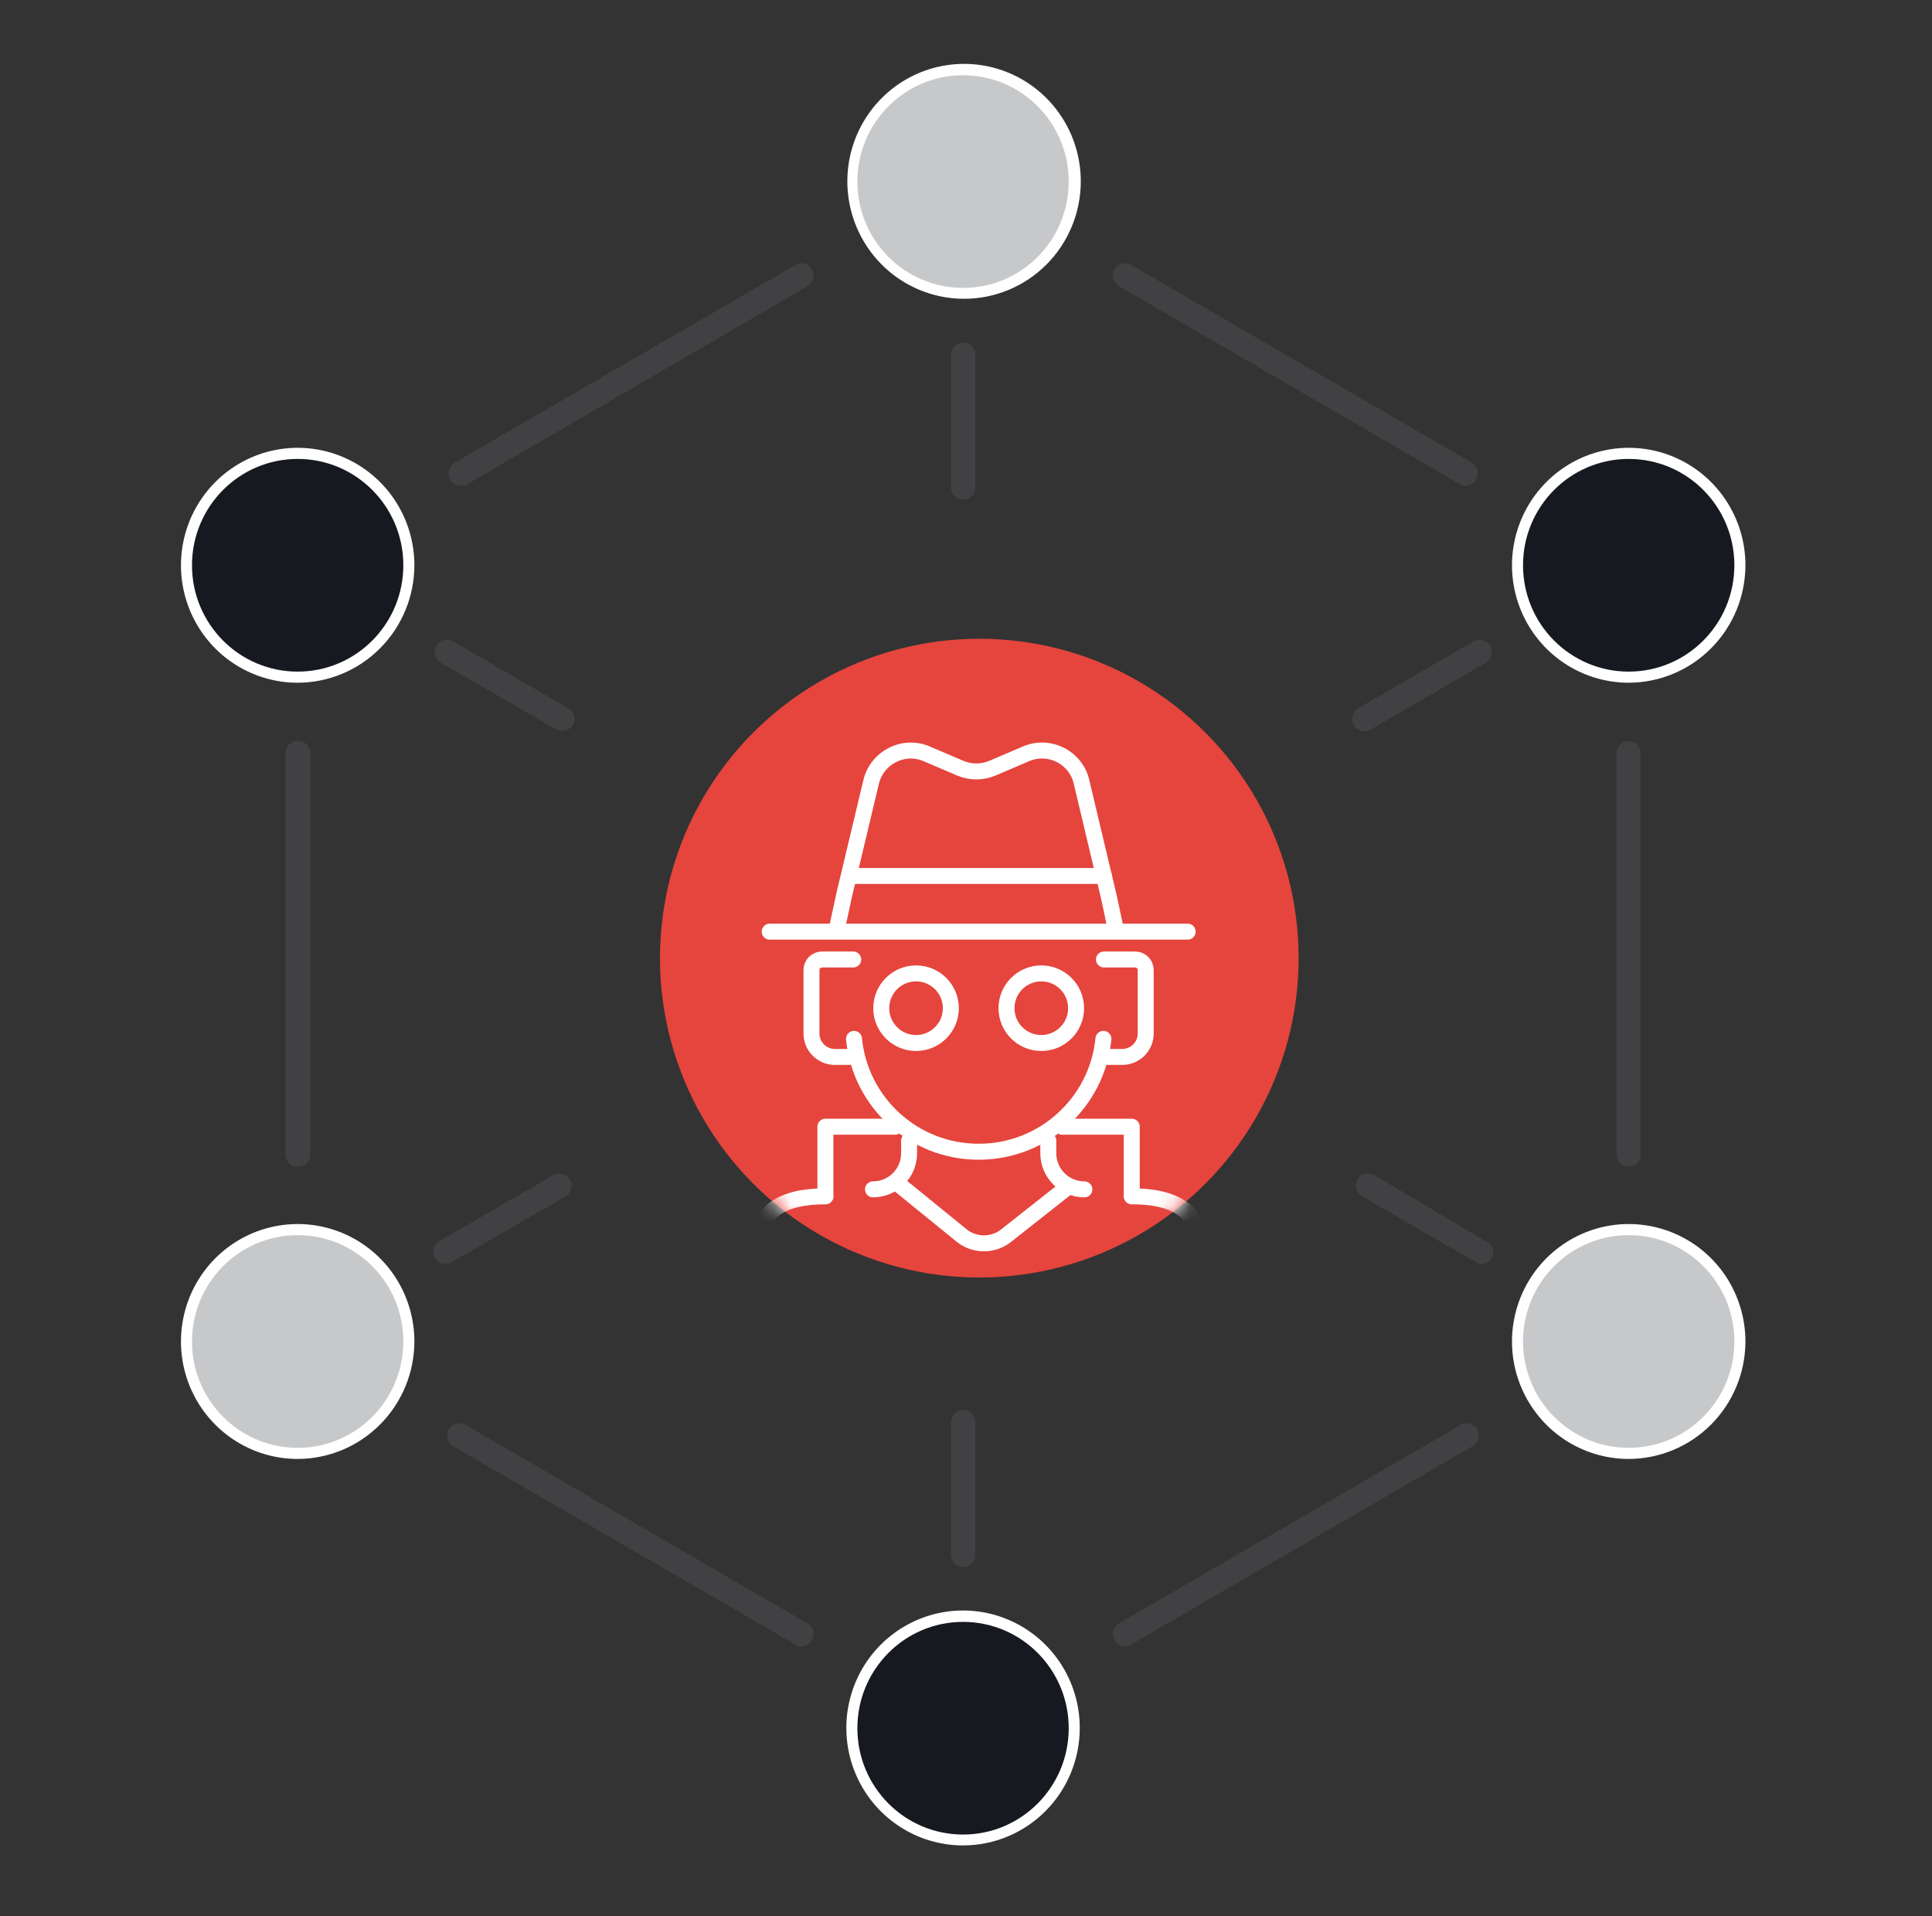 <svg width="121" height="120" viewBox="0 0 121 120" fill="none" xmlns="http://www.w3.org/2000/svg">
<rect x="0" y="0" width="121" height="120" fill="#333333" stroke="none"/>
<path d="M60.331 98.132C60.23 98.132 60.13 98.112 60.036 98.073C59.943 98.034 59.858 97.977 59.786 97.905C59.715 97.833 59.658 97.748 59.62 97.654C59.581 97.56 59.561 97.459 59.561 97.357V89.053C59.565 88.85 59.648 88.657 59.792 88.515C59.936 88.373 60.13 88.293 60.331 88.293C60.531 88.293 60.723 88.373 60.865 88.516C61.006 88.658 61.086 88.851 61.086 89.053V97.357C61.088 97.458 61.07 97.558 61.033 97.652C60.996 97.746 60.941 97.832 60.87 97.904C60.8 97.976 60.716 98.034 60.624 98.073C60.531 98.112 60.432 98.132 60.331 98.132Z" fill="#414042"/>
<path d="M60.331 31.286C60.231 31.288 60.131 31.27 60.038 31.233C59.944 31.195 59.859 31.14 59.787 31.069C59.716 30.998 59.659 30.914 59.62 30.821C59.581 30.728 59.561 30.628 59.561 30.527V22.222C59.561 22.017 59.642 21.82 59.786 21.674C59.931 21.529 60.127 21.447 60.331 21.447C60.432 21.447 60.531 21.467 60.624 21.506C60.716 21.546 60.8 21.603 60.87 21.675C60.941 21.747 60.996 21.833 61.033 21.927C61.07 22.021 61.088 22.121 61.086 22.222V30.527C61.088 30.627 61.07 30.727 61.033 30.82C60.995 30.913 60.94 30.997 60.87 31.068C60.799 31.139 60.715 31.195 60.623 31.233C60.53 31.27 60.431 31.288 60.331 31.286Z" fill="#414042"/>
<path d="M85.436 45.791C85.302 45.792 85.171 45.758 85.055 45.691C84.939 45.624 84.843 45.528 84.776 45.411C84.678 45.232 84.652 45.021 84.705 44.824C84.758 44.626 84.885 44.457 85.059 44.351L92.29 40.16C92.466 40.062 92.672 40.036 92.866 40.09C93.06 40.143 93.226 40.27 93.328 40.444C93.426 40.623 93.451 40.834 93.398 41.032C93.346 41.229 93.219 41.399 93.045 41.504L85.829 45.696C85.708 45.759 85.573 45.791 85.436 45.791Z" fill="#414042"/>
<path d="M27.886 79.151C27.718 79.153 27.553 79.1 27.419 78.997C27.285 78.895 27.188 78.751 27.145 78.587C27.102 78.424 27.114 78.25 27.18 78.094C27.246 77.938 27.362 77.809 27.509 77.727L34.661 73.583C34.837 73.485 35.044 73.46 35.238 73.513C35.432 73.566 35.597 73.693 35.699 73.868C35.797 74.047 35.823 74.257 35.77 74.455C35.717 74.653 35.59 74.822 35.416 74.927L28.263 79.056C28.147 79.117 28.018 79.15 27.886 79.151Z" fill="#414042"/>
<path d="M92.841 79.167C92.663 79.169 92.49 79.108 92.354 78.993L85.296 74.912C85.121 74.806 84.995 74.637 84.942 74.439C84.889 74.241 84.915 74.031 85.013 73.852C85.117 73.676 85.287 73.549 85.484 73.499C85.682 73.448 85.891 73.478 86.066 73.583L93.156 77.79C93.272 77.856 93.369 77.953 93.436 78.07C93.502 78.187 93.536 78.32 93.533 78.455C93.522 78.637 93.446 78.81 93.319 78.941C93.192 79.071 93.022 79.152 92.841 79.167Z" fill="#414042"/>
<path d="M35.212 45.775C35.08 45.776 34.95 45.743 34.834 45.68L27.603 41.504C27.426 41.401 27.297 41.232 27.244 41.033C27.191 40.835 27.218 40.623 27.32 40.444C27.422 40.266 27.591 40.136 27.788 40.083C27.986 40.029 28.196 40.057 28.373 40.16L35.589 44.352C35.736 44.433 35.852 44.563 35.918 44.718C35.984 44.874 35.996 45.048 35.953 45.212C35.91 45.375 35.813 45.52 35.679 45.622C35.544 45.724 35.38 45.778 35.212 45.775Z" fill="#414042"/>
<path d="M28.86 30.416C28.725 30.415 28.592 30.38 28.474 30.314C28.355 30.247 28.256 30.152 28.184 30.036C28.086 29.857 28.061 29.646 28.113 29.449C28.166 29.251 28.293 29.082 28.467 28.976L49.815 16.591C49.901 16.538 49.996 16.503 50.096 16.489C50.196 16.475 50.297 16.481 50.395 16.508C50.492 16.535 50.582 16.581 50.661 16.644C50.74 16.707 50.805 16.786 50.852 16.876C50.903 16.962 50.937 17.057 50.951 17.156C50.965 17.256 50.959 17.357 50.935 17.454C50.91 17.551 50.866 17.642 50.806 17.722C50.746 17.802 50.671 17.869 50.585 17.92L29.237 30.337C29.122 30.399 28.991 30.426 28.86 30.416Z" fill="#414042"/>
<path d="M70.47 103.099C70.333 103.098 70.198 103.061 70.08 102.992C69.961 102.922 69.863 102.823 69.794 102.704C69.697 102.527 69.672 102.319 69.725 102.124C69.778 101.929 69.904 101.762 70.077 101.66L91.488 89.227C91.663 89.126 91.871 89.099 92.065 89.153C92.26 89.206 92.425 89.335 92.525 89.511C92.625 89.688 92.652 89.897 92.599 90.092C92.546 90.288 92.417 90.455 92.242 90.555L70.832 102.988C70.724 103.058 70.599 103.097 70.47 103.099Z" fill="#414042"/>
<path d="M102.004 73.045C101.903 73.047 101.803 73.029 101.71 72.992C101.617 72.955 101.532 72.899 101.46 72.828C101.388 72.758 101.331 72.673 101.292 72.58C101.253 72.487 101.233 72.387 101.233 72.286V47.183C101.233 46.977 101.314 46.78 101.459 46.635C101.603 46.489 101.799 46.408 102.004 46.408C102.104 46.408 102.203 46.428 102.296 46.467C102.389 46.506 102.472 46.563 102.543 46.636C102.613 46.708 102.668 46.793 102.705 46.887C102.742 46.981 102.76 47.082 102.758 47.183V72.222C102.769 72.328 102.758 72.434 102.725 72.535C102.692 72.636 102.638 72.728 102.566 72.806C102.495 72.884 102.408 72.946 102.311 72.987C102.214 73.028 102.109 73.048 102.004 73.045Z" fill="#414042"/>
<path d="M18.642 73.045C18.541 73.047 18.442 73.029 18.348 72.992C18.255 72.955 18.17 72.899 18.098 72.828C18.026 72.758 17.969 72.673 17.93 72.58C17.892 72.487 17.871 72.387 17.872 72.286V47.183C17.872 46.973 17.954 46.772 18.102 46.623C18.249 46.475 18.449 46.392 18.657 46.392C18.866 46.392 19.066 46.475 19.213 46.623C19.361 46.772 19.443 46.973 19.443 47.183V72.222C19.453 72.332 19.439 72.441 19.402 72.544C19.365 72.647 19.306 72.741 19.23 72.819C19.154 72.897 19.062 72.958 18.961 72.997C18.859 73.036 18.75 73.052 18.642 73.045Z" fill="#414042"/>
<path d="M50.193 103.099C50.059 103.102 49.927 103.063 49.816 102.988L28.389 90.571C28.212 90.469 28.083 90.299 28.03 90.1C27.977 89.902 28.004 89.69 28.106 89.512C28.209 89.333 28.377 89.203 28.574 89.15C28.772 89.096 28.982 89.124 29.16 89.227L50.57 101.66C50.659 101.707 50.737 101.773 50.8 101.852C50.863 101.931 50.909 102.022 50.935 102.12C50.962 102.218 50.968 102.32 50.954 102.421C50.94 102.521 50.906 102.617 50.853 102.704C50.788 102.823 50.693 102.923 50.577 102.992C50.461 103.062 50.328 103.099 50.193 103.099Z" fill="#414042"/>
<path d="M91.786 30.416C91.653 30.416 91.522 30.378 91.409 30.305L70.077 17.92C69.904 17.817 69.778 17.651 69.725 17.456C69.672 17.261 69.697 17.052 69.794 16.876C69.843 16.786 69.91 16.707 69.99 16.643C70.07 16.58 70.162 16.534 70.26 16.507C70.359 16.48 70.462 16.474 70.563 16.488C70.663 16.503 70.76 16.538 70.847 16.591L92.179 28.976C92.354 29.082 92.48 29.252 92.53 29.451C92.581 29.649 92.55 29.86 92.447 30.036C92.379 30.152 92.282 30.247 92.166 30.314C92.051 30.38 91.92 30.416 91.786 30.416Z" fill="#414042"/>
<path d="M102.005 91.362C100.559 91.362 99.146 90.931 97.944 90.123C96.742 89.314 95.805 88.166 95.252 86.822C94.698 85.478 94.554 83.999 94.836 82.572C95.118 81.145 95.814 79.835 96.836 78.806C97.858 77.777 99.161 77.077 100.579 76.793C101.997 76.509 103.467 76.655 104.802 77.211C106.138 77.768 107.28 78.711 108.083 79.92C108.886 81.13 109.315 82.552 109.315 84.007C109.311 85.956 108.539 87.825 107.169 89.203C105.799 90.582 103.942 91.358 102.005 91.362ZM102.005 78.186C100.86 78.183 99.74 78.521 98.787 79.159C97.833 79.797 97.089 80.705 96.649 81.768C96.209 82.832 96.092 84.002 96.314 85.133C96.535 86.263 97.085 87.302 97.893 88.117C98.701 88.933 99.732 89.489 100.855 89.715C101.977 89.941 103.141 89.826 104.199 89.386C105.257 88.946 106.162 88.2 106.798 87.242C107.434 86.285 107.774 85.159 107.774 84.007C107.774 82.466 107.167 80.987 106.085 79.896C105.004 78.805 103.537 78.19 102.005 78.186Z" fill="white"/>
<path d="M60.331 115.564C58.884 115.567 57.469 115.138 56.264 114.331C55.06 113.524 54.12 112.375 53.565 111.03C53.01 109.686 52.864 108.205 53.145 106.777C53.427 105.349 54.123 104.037 55.147 103.007C56.17 101.978 57.474 101.277 58.893 100.993C60.313 100.71 61.784 100.857 63.12 101.416C64.456 101.974 65.598 102.92 66.4 104.132C67.202 105.344 67.628 106.768 67.625 108.224C67.621 110.169 66.851 112.034 65.484 113.409C64.117 114.785 62.264 115.559 60.331 115.564ZM60.331 102.403C59.186 102.4 58.066 102.739 57.113 103.376C56.16 104.014 55.416 104.922 54.975 105.985C54.535 107.049 54.418 108.22 54.64 109.35C54.861 110.48 55.411 111.519 56.219 112.334C57.028 113.15 58.059 113.706 59.181 113.932C60.304 114.158 61.468 114.043 62.526 113.603C63.584 113.163 64.488 112.417 65.124 111.46C65.761 110.502 66.1 109.376 66.1 108.224C66.1 106.683 65.493 105.205 64.412 104.114C63.33 103.022 61.863 102.407 60.331 102.403Z" fill="white"/>
<path d="M60.332 18.71C58.888 18.701 57.48 18.262 56.284 17.448C55.088 16.634 54.158 15.482 53.612 14.137C53.066 12.792 52.928 11.315 53.215 9.891C53.503 8.468 54.203 7.162 55.227 6.138C56.251 5.114 57.553 4.418 58.97 4.138C60.387 3.858 61.854 4.006 63.187 4.564C64.52 5.122 65.659 6.065 66.46 7.274C67.261 8.482 67.689 9.902 67.689 11.355C67.689 12.325 67.498 13.286 67.128 14.181C66.757 15.076 66.215 15.889 65.531 16.573C64.847 17.257 64.036 17.797 63.144 18.164C62.251 18.531 61.296 18.717 60.332 18.71ZM60.332 5.55C59.187 5.55 58.068 5.892 57.116 6.532C56.165 7.172 55.423 8.083 54.986 9.147C54.548 10.212 54.435 11.383 54.659 12.512C54.884 13.642 55.436 14.679 56.247 15.493C57.057 16.306 58.09 16.859 59.213 17.082C60.336 17.305 61.5 17.187 62.556 16.744C63.613 16.301 64.516 15.553 65.15 14.593C65.783 13.634 66.12 12.507 66.117 11.355C66.112 9.814 65.501 8.338 64.417 7.249C63.332 6.161 61.863 5.55 60.332 5.55Z" fill="white"/>
<path d="M102.005 42.754C100.559 42.754 99.146 42.322 97.944 41.514C96.742 40.706 95.805 39.557 95.252 38.213C94.698 36.869 94.554 35.39 94.836 33.964C95.118 32.537 95.814 31.226 96.836 30.198C97.858 29.169 99.161 28.468 100.579 28.184C101.997 27.901 103.467 28.046 104.802 28.603C106.138 29.16 107.28 30.102 108.083 31.312C108.886 32.522 109.315 33.944 109.315 35.398C109.311 37.348 108.539 39.216 107.169 40.595C105.799 41.973 103.942 42.75 102.005 42.754ZM102.005 29.593C100.859 29.59 99.739 29.929 98.785 30.568C97.831 31.206 97.088 32.115 96.648 33.179C96.208 34.244 96.092 35.415 96.315 36.546C96.537 37.677 97.089 38.715 97.899 39.53C98.709 40.345 99.741 40.9 100.865 41.124C101.988 41.348 103.153 41.232 104.21 40.789C105.268 40.347 106.171 39.598 106.806 38.638C107.44 37.679 107.777 36.551 107.774 35.398C107.774 33.859 107.166 32.382 106.084 31.294C105.002 30.205 103.535 29.593 102.005 29.593Z" fill="white"/>
<path d="M18.643 91.362C17.197 91.362 15.784 90.931 14.582 90.123C13.38 89.314 12.443 88.166 11.89 86.822C11.337 85.478 11.192 83.999 11.474 82.572C11.756 81.145 12.452 79.835 13.474 78.806C14.497 77.777 15.799 77.077 17.217 76.793C18.635 76.509 20.105 76.655 21.44 77.211C22.776 77.768 23.918 78.711 24.721 79.92C25.524 81.13 25.953 82.552 25.953 84.007C25.949 85.956 25.177 87.825 23.807 89.203C22.437 90.582 20.581 91.358 18.643 91.362ZM18.643 78.186C17.499 78.186 16.381 78.527 15.429 79.167C14.478 79.806 13.736 80.716 13.299 81.779C12.861 82.843 12.746 84.013 12.969 85.142C13.193 86.272 13.744 87.309 14.553 88.123C15.362 88.937 16.392 89.491 17.515 89.716C18.637 89.941 19.8 89.825 20.857 89.385C21.914 88.944 22.817 88.198 23.453 87.241C24.089 86.284 24.428 85.158 24.428 84.007C24.428 83.242 24.279 82.485 23.988 81.779C23.697 81.073 23.271 80.431 22.734 79.891C22.197 79.35 21.559 78.921 20.857 78.629C20.155 78.336 19.403 78.186 18.643 78.186Z" fill="white"/>
<path d="M18.643 42.754C17.197 42.754 15.784 42.322 14.582 41.514C13.38 40.706 12.443 39.557 11.89 38.213C11.337 36.869 11.192 35.39 11.474 33.964C11.756 32.537 12.452 31.226 13.474 30.198C14.497 29.169 15.799 28.468 17.217 28.184C18.635 27.901 20.105 28.046 21.44 28.603C22.776 29.16 23.918 30.102 24.721 31.312C25.524 32.522 25.953 33.944 25.953 35.398C25.949 37.348 25.177 39.216 23.807 40.595C22.437 41.973 20.581 42.75 18.643 42.754ZM18.643 29.593C17.498 29.593 16.379 29.935 15.428 30.575C14.476 31.216 13.735 32.126 13.297 33.19C12.86 34.255 12.746 35.426 12.971 36.556C13.195 37.685 13.748 38.722 14.558 39.536C15.369 40.349 16.401 40.903 17.524 41.125C18.647 41.348 19.811 41.231 20.868 40.788C21.925 40.345 22.827 39.596 23.461 38.637C24.095 37.677 24.431 36.55 24.428 35.398C24.428 34.635 24.278 33.879 23.987 33.173C23.697 32.468 23.27 31.827 22.733 31.288C22.195 30.749 21.558 30.321 20.856 30.031C20.154 29.74 19.402 29.591 18.643 29.593Z" fill="white"/>
<path d="M18.642 42.058C22.297 42.058 25.26 39.076 25.26 35.398C25.26 31.721 22.297 28.739 18.642 28.739C14.987 28.739 12.024 31.721 12.024 35.398C12.024 39.076 14.987 42.058 18.642 42.058Z" fill="#171921"/>
<path d="M60.315 18.03C63.97 18.03 66.933 15.049 66.933 11.371C66.933 7.693 63.97 4.712 60.315 4.712C56.66 4.712 53.697 7.693 53.697 11.371C53.697 15.049 56.66 18.03 60.315 18.03Z" fill="#C7C8CA"/>
<path d="M102.004 42.058C105.659 42.058 108.622 39.076 108.622 35.398C108.622 31.721 105.659 28.739 102.004 28.739C98.349 28.739 95.386 31.721 95.386 35.398C95.386 39.076 98.349 42.058 102.004 42.058Z" fill="#171921"/>
<path d="M102.004 90.666C105.659 90.666 108.622 87.685 108.622 84.007C108.622 80.329 105.659 77.347 102.004 77.347C98.349 77.347 95.386 80.329 95.386 84.007C95.386 87.685 98.349 90.666 102.004 90.666Z" fill="#C7C8CA"/>
<path d="M60.315 114.883C63.97 114.883 66.933 111.902 66.933 108.224C66.933 104.546 63.97 101.565 60.315 101.565C56.66 101.565 53.697 104.546 53.697 108.224C53.697 111.902 56.66 114.883 60.315 114.883Z" fill="#171921"/>
<path d="M18.642 90.666C22.297 90.666 25.26 87.685 25.26 84.007C25.26 80.329 22.297 77.347 18.642 77.347C14.987 77.347 12.024 80.329 12.024 84.007C12.024 87.685 14.987 90.666 18.642 90.666Z" fill="#C7C8CA"/>
<circle cx="61.333" cy="60" r="20" fill="#E5453D"/>
<mask id="mask0_143_1034" style="mask-type:alpha" maskUnits="userSpaceOnUse" x="41" y="40" width="41" height="40">
<circle cx="61.333" cy="60" r="20" fill="#E5453D"/>
</mask>
<g mask="url(#mask0_143_1034)">
<path d="M53.486 65.056C53.874 69.026 57.22 72.124 61.296 72.124C65.372 72.124 68.717 69.026 69.106 65.056" stroke="white" stroke-linecap="round" stroke-linejoin="round"/>
<path d="M51.692 74.916C49.089 74.916 47.333 75.799 47.333 78.403" stroke="white" stroke-linecap="round" stroke-linejoin="round"/>
<path d="M75.254 78.403C75.254 75.799 73.499 74.916 70.895 74.916" stroke="white" stroke-linecap="round" stroke-linejoin="round"/>
<path d="M56.193 74.091L60.222 77.366C61.035 78.026 62.213 78.026 63.026 77.366L66.925 74.291" stroke="white" stroke-linecap="round" stroke-linejoin="round"/>
<path d="M53.437 60.085H51.482C51.117 60.085 50.822 60.379 50.822 60.744V64.726C50.822 65.527 51.482 66.187 52.283 66.187H53.437" stroke="white" stroke-linecap="round" stroke-linejoin="round"/>
<path d="M69.14 60.085H71.096C71.461 60.085 71.755 60.379 71.755 60.744V64.726C71.755 65.527 71.096 66.187 70.294 66.187H69.14" stroke="white" stroke-linecap="round" stroke-linejoin="round"/>
<path d="M48.207 58.342H74.382" stroke="white" stroke-linecap="round" stroke-linejoin="round"/>
<path d="M53.437 54.855H69.14" stroke="white" stroke-linecap="round" stroke-linejoin="round"/>
<path d="M52.448 58L52.884 55.986L54.545 49.024C54.887 47.457 56.571 46.573 58.044 47.209L60.14 48.105C60.788 48.376 61.507 48.376 62.155 48.105L64.252 47.209C65.724 46.573 67.42 47.445 67.75 49.024L69.458 56.209L69.835 57.988" stroke="white" stroke-linecap="round" stroke-linejoin="round"/>
<path d="M57.372 65.315C58.575 65.315 59.551 64.339 59.551 63.136C59.551 61.932 58.575 60.956 57.372 60.956C56.168 60.956 55.192 61.932 55.192 63.136C55.192 64.339 56.168 65.315 57.372 65.315Z" stroke="white" stroke-linecap="round" stroke-linejoin="round"/>
<path d="M65.216 65.315C66.419 65.315 67.395 64.339 67.395 63.136C67.395 61.932 66.419 60.956 65.216 60.956C64.012 60.956 63.036 61.932 63.036 63.136C63.036 64.339 64.012 65.315 65.216 65.315Z" stroke="white" stroke-linecap="round" stroke-linejoin="round"/>
<path d="M51.694 74.916V70.557H56.064" stroke="white" stroke-linecap="round" stroke-linejoin="round"/>
<path d="M66.523 70.557H70.881V74.916" stroke="white" stroke-linecap="round" stroke-linejoin="round"/>
<path d="M56.936 71.429V72.218C56.936 73.467 55.923 74.48 54.675 74.48" stroke="white" stroke-linecap="round" stroke-linejoin="round"/>
<path d="M67.915 74.48C66.667 74.48 65.654 73.467 65.654 72.218V71.429" stroke="white" stroke-linecap="round" stroke-linejoin="round"/>
</g>
</svg>
